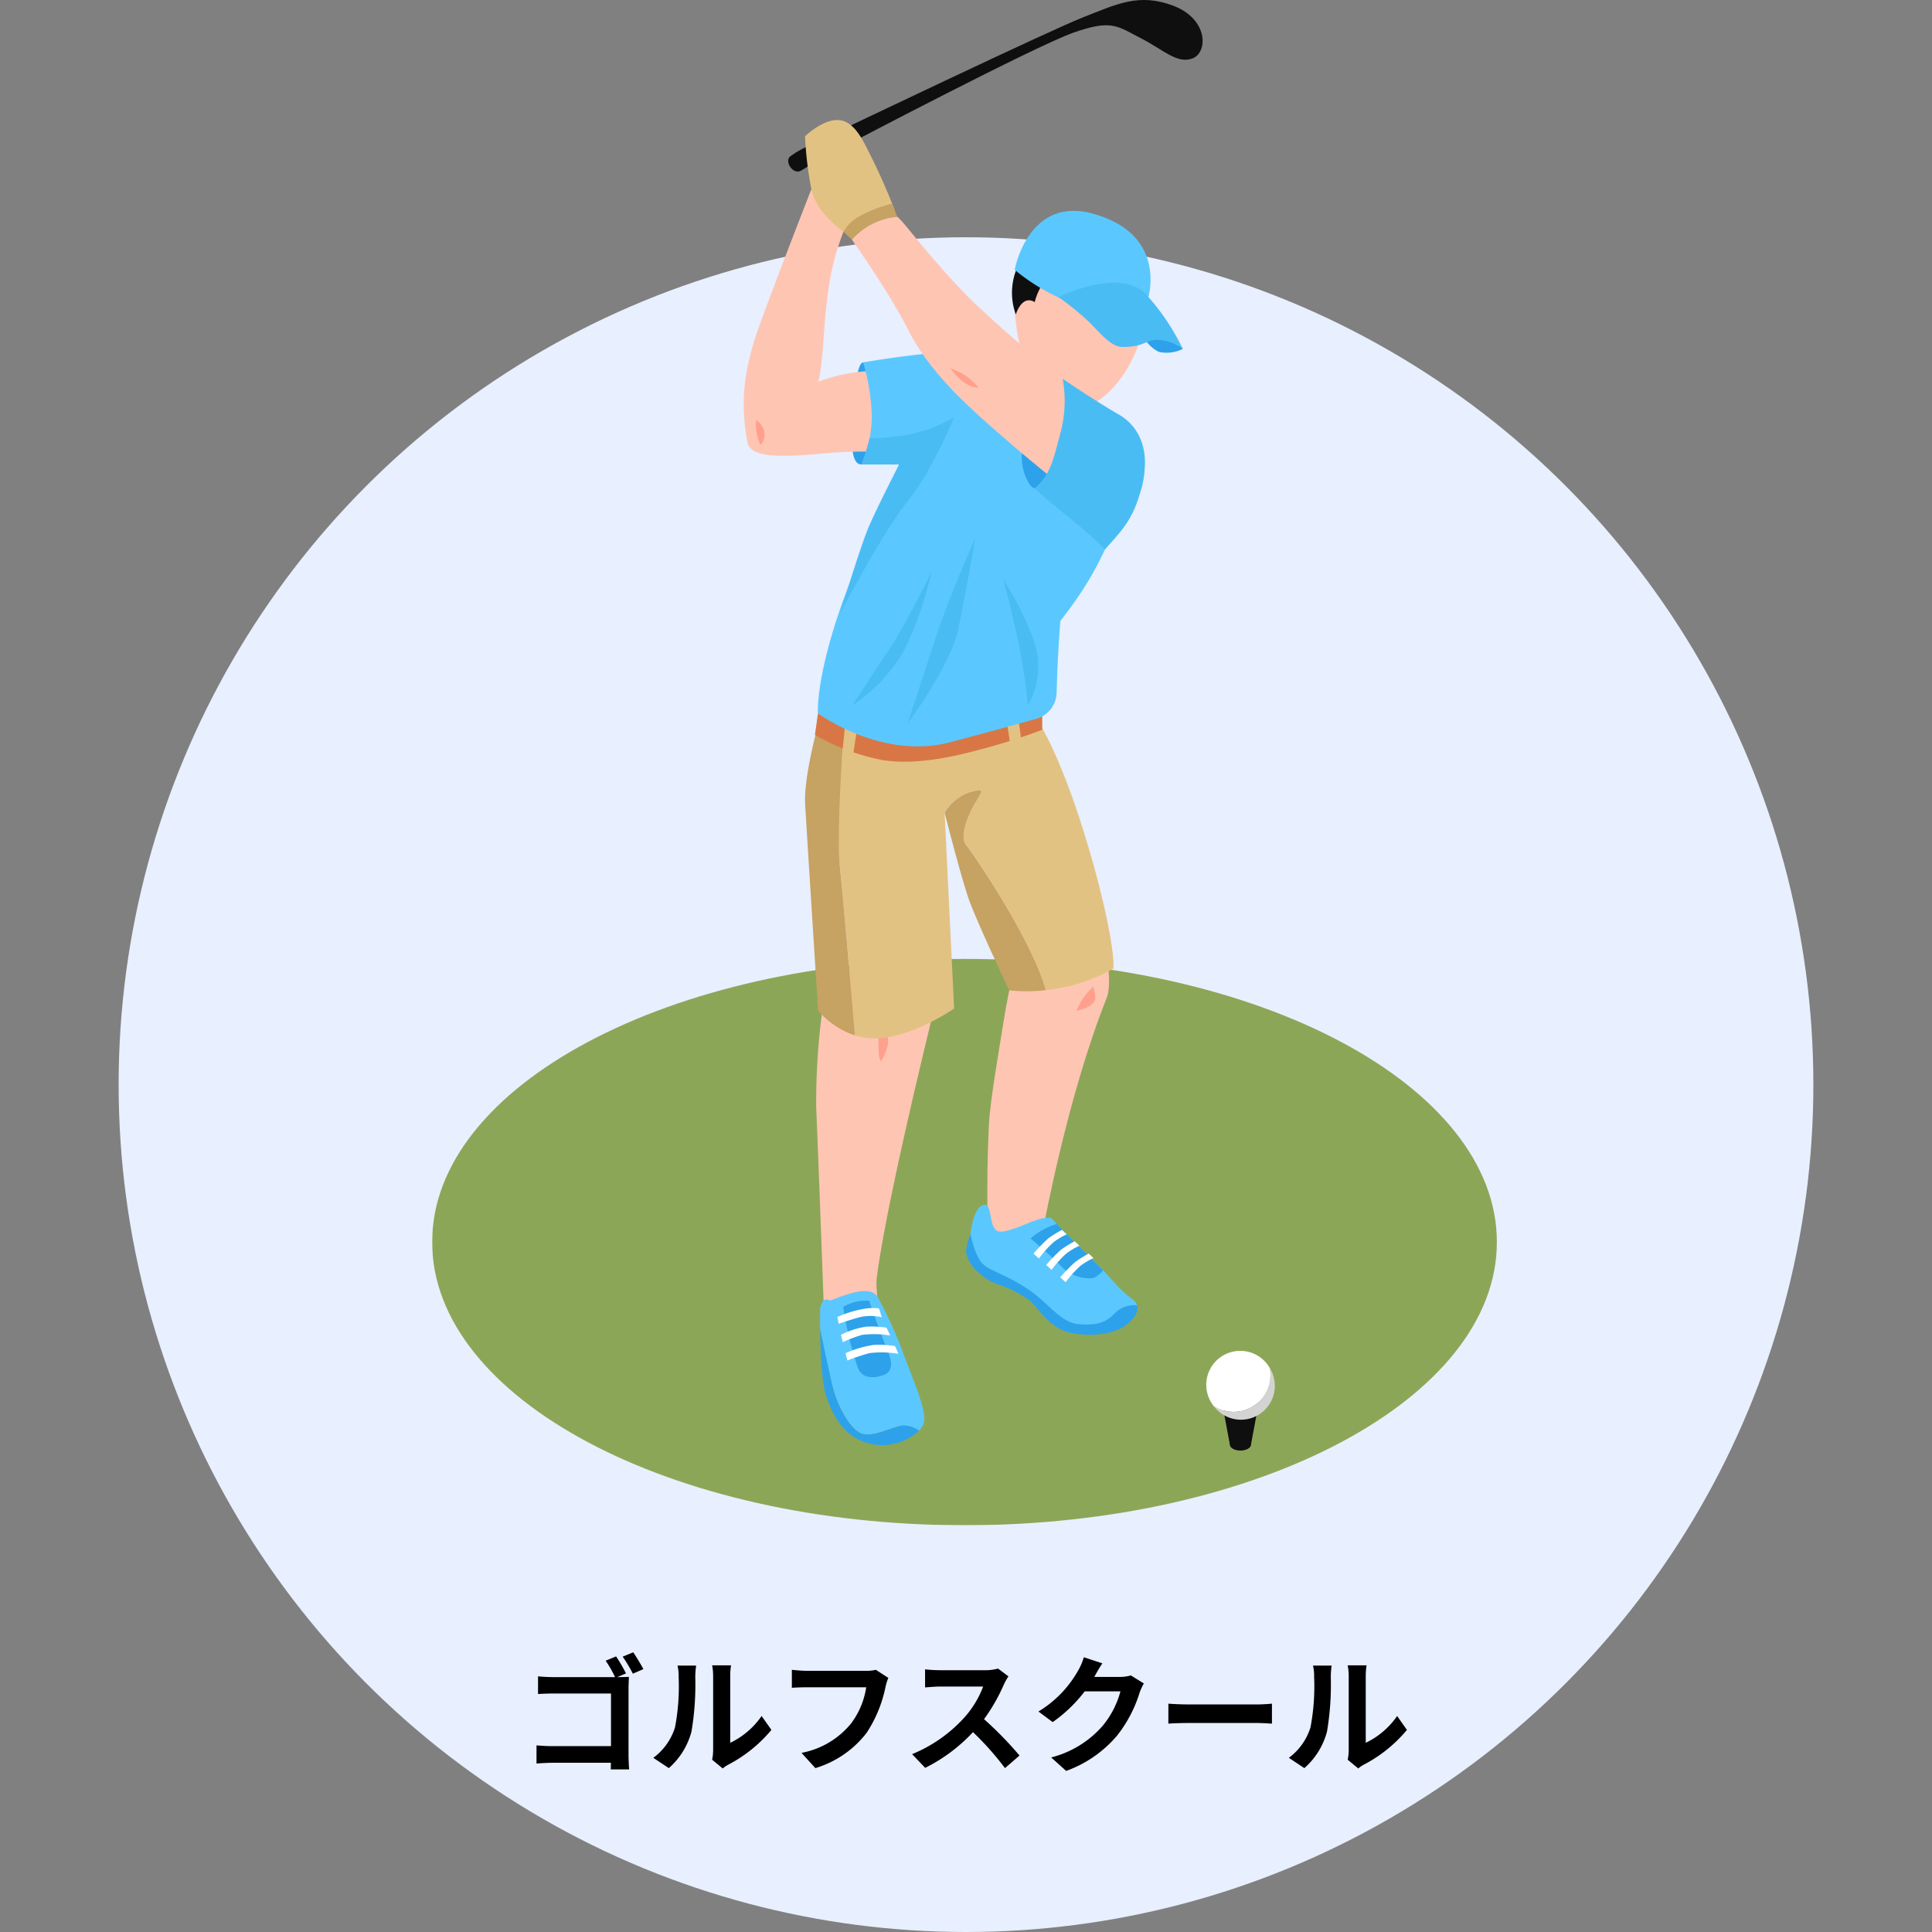 <svg xmlns="http://www.w3.org/2000/svg" xmlns:xlink="http://www.w3.org/1999/xlink" width="228" height="228" viewBox="0 0 228 228"><rect x="0" y="0" width="228" height="228" fill="#808080" stroke="none"/><defs><clipPath id="a"><rect width="125.65" height="180" fill="none"/></clipPath><clipPath id="c"><rect width="125.65" height="66.836" fill="none"/></clipPath></defs><g transform="translate(-440 -1284)"><circle cx="100" cy="100" r="100" transform="translate(454 1312)" fill="#e8effe"/><rect width="228" height="228" transform="translate(440 1284)" fill="none"/><path d="M-39.825-8.73c0-.435.03-1.035.045-1.38-.255.015-.87.03-1.305.03h-.075l1.035-.435a18.359,18.359,0,0,0-1.17-2.01l-1.23.51a13.524,13.524,0,0,1,1.11,1.935h-7.23c-.525,0-1.29-.03-1.86-.09v2.085c.42-.03,1.23-.06,1.86-.06h6.75v6.21h-6.93c-.675,0-1.35-.045-1.86-.09V.12c.5-.045,1.335-.09,1.92-.09h6.855c0,.27,0,.54-.015.78h2.175c-.045-.45-.075-1.245-.075-1.77Zm-.69-3.765a17.781,17.781,0,0,1,1.2,2.01l1.245-.54c-.285-.525-.825-1.44-1.2-1.98ZM-35.07.66a8.688,8.688,0,0,0,2.67-4.3,33.1,33.1,0,0,0,.45-6.45,9.566,9.566,0,0,1,.105-1.35h-2.2a5.475,5.475,0,0,1,.135,1.365,25.848,25.848,0,0,1-.435,5.94A7.076,7.076,0,0,1-36.9-.555ZM-28.71.7a3.824,3.824,0,0,1,.66-.45,16.516,16.516,0,0,0,5.085-4.1L-24.12-5.49a9.5,9.5,0,0,1-3.705,3.165V-10.17a7.617,7.617,0,0,1,.1-1.3h-2.235a6.65,6.65,0,0,1,.12,1.29V-1.44a5.708,5.708,0,0,1-.12,1.11Zm18.075-11.64a5.028,5.028,0,0,1-1.185.12h-6.93c-.5,0-1.35-.075-1.8-.12V-8.82c.39-.03,1.11-.06,1.785-.06h6.99A9.495,9.495,0,0,1-13.53-4.65a9.894,9.894,0,0,1-5.88,3.51l1.635,1.8a12,12,0,0,0,6.03-4.14,15.415,15.415,0,0,0,2.25-5.46,6.109,6.109,0,0,1,.33-1.05Zm14.415-.15a5.415,5.415,0,0,1-1.56.195H-3.06a16.758,16.758,0,0,1-1.77-.1v2.13c.315-.015,1.14-.1,1.77-.1H2.025A11.622,11.622,0,0,1-.21-5.295,16.994,16.994,0,0,1-6.36-.99L-4.815.63A19.758,19.758,0,0,0,.825-3.585,34.206,34.206,0,0,1,4.6.66L6.315-.825A42.168,42.168,0,0,0,2.13-5.115,22.054,22.054,0,0,0,4.485-9.24a7.088,7.088,0,0,1,.525-.93Zm15.675.81a4.81,4.81,0,0,1-1.305.18H15.135l.045-.075c.18-.33.555-1.005.915-1.53l-2.19-.72a7.217,7.217,0,0,1-.675,1.575,13.208,13.208,0,0,1-4.68,4.83L10.23-4.77A17.1,17.1,0,0,0,14.01-8.4h4.215A10.663,10.663,0,0,1,16.1-4.3,11.954,11.954,0,0,1,10.05-.6L11.82.99a14.132,14.132,0,0,0,6.06-4.23,15.651,15.651,0,0,0,2.61-5.01,6.006,6.006,0,0,1,.5-1.08ZM23.88-4.59c.555-.045,1.56-.075,2.415-.075H34.35c.63,0,1.4.06,1.755.075V-6.945c-.39.03-1.065.09-1.755.09H26.3c-.78,0-1.875-.045-2.415-.09ZM39.93.66a8.688,8.688,0,0,0,2.67-4.3,33.1,33.1,0,0,0,.45-6.45,9.567,9.567,0,0,1,.1-1.35h-2.2a5.475,5.475,0,0,1,.135,1.365,25.848,25.848,0,0,1-.435,5.94A7.076,7.076,0,0,1,38.1-.555ZM46.29.7a3.824,3.824,0,0,1,.66-.45,16.516,16.516,0,0,0,5.085-4.1L50.88-5.49a9.5,9.5,0,0,1-3.705,3.165V-10.17a7.617,7.617,0,0,1,.1-1.3H45.045a6.649,6.649,0,0,1,.12,1.29V-1.44a5.708,5.708,0,0,1-.12,1.11Z" transform="translate(554 1492)"/><g transform="translate(491 1284)"><g clip-path="url(#a)"><g clip-path="url(#a)"><g transform="translate(0 113.164)" opacity="0.8"><g clip-path="url(#c)"><path d="M0,123.13c0-18.457,28.128-33.418,62.826-33.418s62.824,14.962,62.824,33.418-28.128,33.418-62.824,33.418S0,141.586,0,123.13" transform="translate(0 -89.713)" fill="#76932e"/></g></g><path d="M57.763,23.043c2.8-1.837,10.73-1.722,12.337,5.007.353,1.481-.332,3.99-.632,5.444-1.126,5.473-6.046,10.072-8.517,8.66-1.752-1-5.311-4.281-6.021-7.977-.8-4.16-.816-8.74,2.833-11.133" transform="translate(14.246 5.759)" fill="#ffc5b3"/><path d="M70.161,28.315a5.109,5.109,0,0,1-4.308,2.258c-2.95-.173-7.587-3.148-7.587-3.148a7.465,7.465,0,0,0-1.341,2.735c-1.524-.93-2.229,1.457-2.229,1.457a7.5,7.5,0,0,1,.566-6.336c.858-1.642,2.286-3.955,5.071-4.231a27.963,27.963,0,0,1,3.179.025c2.007.106,7.326.978,6.649,7.24" transform="translate(14.183 5.493)" fill="#0f0f0f"/><path d="M40.594,33.907c-.932.112-1.124,5.285-1.279,7.9s.14,4.144,1.067,4.144,2.77-4.042,2.462-6.8-1.227-5.362-2.25-5.239" transform="translate(10.267 8.862)" fill="#2da2ea"/><path d="M37.489,90.619a80.537,80.537,0,0,0-1.55,16.466c.32,7.379.993,26.192.993,26.192s4.01,2.926,5.548.27c1.283-2.214.4-4.791.6-6.381,1.2-9.742,7.639-35.3,7.639-35.3Z" transform="translate(9.385 23.688)" fill="#ffc5b3"/><path d="M55.509,89.961s-.74,1.415-1.7,7.5c-.555,3.513-1.554,9.15-1.688,11.969-.367,7.7-.064,13.333-.064,13.333l6.363-.556c.352-1.863,3.09-16.5,7.6-27.817.638-1.6,0-4.911,0-4.911Z" transform="translate(13.577 23.391)" fill="#ffc5b3"/><path d="M41.78,96.928a18.841,18.841,0,0,0,0,1.943A2.241,2.241,0,0,0,42.044,100a5.778,5.778,0,0,0,.819-2,2.739,2.739,0,0,0-.154-1.382Z" transform="translate(10.915 25.257)" fill="#ffa08d"/><path d="M35.963,13.572a10.628,10.628,0,0,0-2.456,1.371c-.613.613.336,2.07,1.229,1.688a9.542,9.542,0,0,0,2.075-1.5Z" transform="translate(8.708 3.548)" fill="#0f0f0f"/><path d="M60,66.717c-4.214-3.735-21.448-5.8-21.448-5.8s-.937,2.739-1.917,6.2l1.9,2.679s-.463,12.222.018,16.724c.338,3.175,1.251,13.772,1.761,19.747a7.682,7.682,0,0,0,2.606.351c4.3-.173,9.1-3.523,9.1-3.523L50.9,79.984a5.585,5.585,0,0,1,2.91-2.411c1.8-.472,1.71-.392.73,1.2s-1.879,4.082-1.123,4.988c.636.762,7.726,10.992,9.406,17.156a20.135,20.135,0,0,0,7.992-2.539c.351-4.2-5.7-27.133-10.817-31.666" transform="translate(9.577 15.923)" fill="#e2c283"/><path d="M39.473,68.96l-2.379-3.132c-1.149,4.055-2.36,9.1-2.195,11.913.252,4.3,1.529,24.3,1.529,24.3a9.586,9.586,0,0,0,4.344,2.932C40.263,99,39.349,88.4,39.011,85.23c-.481-4.5.462-16.27.462-16.27" transform="translate(9.119 17.208)" fill="#c6a263"/><path d="M51.585,75.378c.98-1.6,1.066-1.675-.73-1.2a5.591,5.591,0,0,0-2.91,2.412s2,7.862,2.91,10.365c.994,2.736,4.705,10.591,4.705,10.591a19.342,19.342,0,0,0,4.309-.018c-1.68-6.164-8.771-16.394-9.406-17.156-.757-.906.143-3.391,1.123-4.989" transform="translate(12.533 19.324)" fill="#c6a263"/><path d="M35.81,69.481a26.075,26.075,0,0,0,7.976,2.966c4,.614,8.381-.343,12.858-1.61,3.575-1.01,5.992-1.967,5.992-1.967V66s-7.885,2.335-10.812,2.762-6.793,2.1-9.888.87a56.724,56.724,0,0,1-5.768-2.706Z" transform="translate(9.361 17.253)" fill="#d87745"/><path d="M38.793,67.1l-.453,4.8,1.181.458.7-4.488Z" transform="translate(10.022 17.539)" fill="#e2c283"/><path d="M53.7,67.21l.546,3.613,1.289-.544-.492-3.616Z" transform="translate(14.039 17.426)" fill="#e2c283"/><path d="M45.351,39.144a19.78,19.78,0,0,0-7.412,1.279c.66-2.137.583-8.015,1.491-12.584a30.111,30.111,0,0,1,2.853-8.12L37.132,17.7s-3.907,9.97-6.084,15.957-2.195,9.818-1.471,13.887c.33,1.856,3.909,1.825,9.117,1.322a56.652,56.652,0,0,1,9.545,0Z" transform="translate(7.62 4.627)" fill="#ffc5b3"/><path d="M65.016,38.212a23.161,23.161,0,0,0-9.834-5.145c-3.1-.745-13.754,1.1-13.754,1.1a24.562,24.562,0,0,1,1.023,6.465,14.256,14.256,0,0,1-1.235,5.578h4.458s-4.238,9.7-6.181,14.886c-3.755,10.027-3.4,14.483-3.4,14.483s7.531,5.578,15.655,3.408c4.076-1.087,7.8-2.11,10.093-2.746a3.3,3.3,0,0,0,2.422-3.1c.054-2.057.174-5.186.44-8.467,4.6-5.831,5.147-8.774,6.33-10.356,2.634-3.522,4.137-5.266,3.386-9.78s-5.206-4.911-9.4-6.334" transform="translate(9.433 8.598)" fill="#5ac8ff"/><path d="M55.178,42.4a6.088,6.088,0,0,0,.856,3.6c1.075,1.66,3.475-.308,3.809-1.8s0-1.8,0-1.8Z" transform="translate(14.419 11.083)" fill="#2da2ea"/><path d="M70.59,45.662c-1.037-.72-1.16-2.211-2.511-3.268A160.9,160.9,0,0,1,54.069,30.622c-5.109-5.086-8.126-9.445-8.98-10.063a7.327,7.327,0,0,0-7.577-.43s6.032,8.183,8.845,13.737S54.069,43.51,59,47.774c2.242,1.938,5.193,4.288,7.3,5.935,1.509-2.225,4-5.258,4.289-8.048" transform="translate(9.806 5.033)" fill="#ffc5b3"/><path d="M62.267,92.3a8.046,8.046,0,0,0-2,2.861c1.085-.2,2.08-.679,2.236-1.43a4.738,4.738,0,0,0-.235-1.43" transform="translate(15.754 24.129)" fill="#ffa08d"/><path d="M59.676,35.435a14.7,14.7,0,0,1-.352,6.711c-.751,2.779-1.073,4.6-2.952,6.221,2.394,2.293,5.279,4.2,8.305,7.2,1.811-2.1,3.685-3.632,4.556-8.555.6-3.407-.624-6.016-2.9-7.333-3.142-1.819-6.661-4.243-6.661-4.243" transform="translate(14.736 9.263)" fill="#4abcf4"/><path d="M52.5,50.306s-3.035,6.648-4.764,11.968-3.267,9.978-3.267,9.978,5.118-6.8,6.037-11.306S52.5,50.306,52.5,50.306" transform="translate(11.623 13.15)" fill="#4abcf4"/><path d="M48.669,53.47s-3.223,6.579-5.065,9.275-4.3,6.533-4.3,6.533a19.345,19.345,0,0,0,6.139-6.533,40.7,40.7,0,0,0,3.223-9.275" transform="translate(10.275 13.977)" fill="#4abcf4"/><path d="M53.42,54.2s.793,2.762,1.7,6.983a69.927,69.927,0,0,1,1.215,7.9,9.214,9.214,0,0,0,.613-7.9A35.092,35.092,0,0,0,53.42,54.2" transform="translate(13.964 14.168)" fill="#4abcf4"/><path d="M41.655,41.508a27.517,27.517,0,0,0,4.807-.473,17.188,17.188,0,0,0,5.158-2s-2.586,6.375-5.507,9.964-7.957,13.236-7.957,13.236,2.2-7.3,3.256-9.936c.793-1.982,3.721-7.686,3.721-7.686H40.675a24.287,24.287,0,0,0,.98-3.1" transform="translate(9.974 10.203)" fill="#4abcf4"/><path d="M30.309,39.274a6.047,6.047,0,0,0,.478,2.918c.494-.256.6-1.089.465-1.65a2.713,2.713,0,0,0-.944-1.268" transform="translate(7.917 10.266)" fill="#ffa08d"/><path d="M48.5,34.465A6.45,6.45,0,0,0,50.28,36.25c1.023.614,1.507.471,1.507.471a7.8,7.8,0,0,0-1.328-1.269,7.253,7.253,0,0,0-1.955-.986" transform="translate(12.679 9.009)" fill="#ffa08d"/><path d="M41.1,137.571c1.4.614,3.924-.921,5.118-.921a3.433,3.433,0,0,1,1.751.609,2.423,2.423,0,0,0,.549-.838c.468-1.438-1.439-5.582-2.514-8.575a50.458,50.458,0,0,0-2.8-6.134c-.763-1.931-4.29-.32-5.748.2-.734-.482-1.147.452-1.153,1.061s-.013,1.4-.006,2.291c.032.153.989,4.867,1.492,6.88.512,2.046,1.911,4.808,3.309,5.423" transform="translate(9.488 31.575)" fill="#5ac8ff"/><path d="M42.269,137.889a6.321,6.321,0,0,0,5.7-1.558,3.429,3.429,0,0,0-1.751-.609c-1.192,0-3.719,1.535-5.116.921s-2.8-3.377-3.309-5.423c-.5-2.013-1.461-6.727-1.492-6.88.02,2.716.16,6.346.791,8.142.839,2.389,2.236,4.774,5.179,5.406" transform="translate(9.489 32.503)" fill="#2da2ea"/><path d="M43.671,127.541c-.754-1.907-1.486-3.886-2.144-5.843a5.274,5.274,0,0,0-3.07.727,40.957,40.957,0,0,0,1.726,7.175c.46,1.256,1.777,1.308,3.05.862,1.544-.541.588-2.544.439-2.92" transform="translate(10.053 31.809)" fill="#2da2ea"/><path d="M42.785,122.413a6.058,6.058,0,0,0-1.424.009,12.738,12.738,0,0,0-3.449,1.015c.049.264.1.527.158.791.718-.243,2.161-.722,2.791-.839a6.168,6.168,0,0,1,2.312.072c-.193-.32-.172-.743-.389-1.048" transform="translate(9.91 31.989)" fill="#fff"/><path d="M43.623,124.243a11.426,11.426,0,0,0-2.35-.122,9.393,9.393,0,0,0-3.027.964c.067.291.145.58.216.87a13.99,13.99,0,0,1,2.312-.868,11.642,11.642,0,0,1,3.281.077c-.143-.307-.284-.616-.431-.921" transform="translate(9.998 32.441)" fill="#fff"/><path d="M44.52,125.967a11.729,11.729,0,0,0-2.48-.141,12.465,12.465,0,0,0-3.367.979c.074.288.143.576.218.864a22.273,22.273,0,0,1,2.649-.877,11.924,11.924,0,0,1,3.378.091c-.132-.305-.262-.612-.4-.916" transform="translate(10.109 32.887)" fill="#fff"/><path d="M69.525,123.883c-1.79-1.293-2.733-2.81-4.431-4.4-1.521-1.419-3.111-3.044-4.112-4.087-.626-.652-1.026-1.08-1.026-1.08-1.388-.428-3.893,1.371-5.893,1.564-1.678.161-.951-3.271-2.035-3.164-1.616.16-1.776,4.979-1.776,4.979a7.817,7.817,0,0,0,2.465,2.722c1.365.812,3.474,1.64,4.636,2.716.049.045.085.083.131.127,2.317,2.175,2.625,3.191,4.446,3.7a8.862,8.862,0,0,0,4.4.2c2.518-.773,4.735-2.163,3.191-3.278" transform="translate(13.136 29.465)" fill="#5ac8ff"/><path d="M70.1,123.878a3.13,3.13,0,0,0-2.544.886c-1.023,1.1-2.166,1.525-4.3,1.333s-3.451-2.341-5.738-3.953-4.443-2.277-5.346-2.932c-1.176-.853-1.7-3.785-1.7-3.785a7.392,7.392,0,0,0-.527,2.124,4.1,4.1,0,0,0,1.415,2.39,6.706,6.706,0,0,0,2.842,1.626,14.07,14.07,0,0,1,3.336,1.8c.752.6,2.247,3.262,4.792,3.765s5.393.161,6.844-1.211.927-2.046.927-2.046" transform="translate(13.055 30.173)" fill="#2da2ea"/><path d="M59.085,114.513a7.941,7.941,0,0,0-3.1,1.71s2.075,1.732,3.5,3.165a4.71,4.71,0,0,0,3.856,1.521,2.722,2.722,0,0,0,1.195-.95s-3.446-3.359-5.449-5.447" transform="translate(14.635 29.934)" fill="#2da2ea"/><path d="M59.623,115.062a14.059,14.059,0,0,0-1.635,1.017,22.231,22.231,0,0,0-1.731,1.78l.641.58a13.172,13.172,0,0,1,1.727-1.919,7.87,7.87,0,0,1,1.563-.932Z" transform="translate(14.706 30.078)" fill="#fff"/><path d="M60.809,116.127a14.059,14.059,0,0,0-1.635,1.017,22.231,22.231,0,0,0-1.731,1.78l.641.58a13.171,13.171,0,0,1,1.727-1.919,7.87,7.87,0,0,1,1.563-.932Z" transform="translate(15.016 30.356)" fill="#fff"/><path d="M62.124,117.283A14.059,14.059,0,0,0,60.49,118.3a22.231,22.231,0,0,0-1.731,1.78l.641.58a13.171,13.171,0,0,1,1.727-1.919,7.8,7.8,0,0,1,1.563-.932Z" transform="translate(15.36 30.658)" fill="#fff"/><path d="M54.5,26.685a23.552,23.552,0,0,0,6.152,3.685c3.59,1.432,9.51,0,9.51,0s2.675-7.737-6.354-10.292C56.072,17.89,54.5,26.685,54.5,26.685" transform="translate(14.246 5.157)" fill="#5ac8ff"/><path d="M66.365,31.157a4.285,4.285,0,0,0,2.011,2.262,4.212,4.212,0,0,0,2.858-.339,4.809,4.809,0,0,0-2.09-1.922,5.457,5.457,0,0,0-2.779,0" transform="translate(17.348 8.095)" fill="#2da2ea"/><path d="M58.59,28.144a33,33,0,0,1,3.709,3.03c1.232,1.245,2.529,2.861,3.838,2.861,2.8,0,2.858-1.023,4.5-.819a5.36,5.36,0,0,1,2.629,1.044A26.694,26.694,0,0,0,69,27.9c-2.995-3.4-10.412.248-10.412.248" transform="translate(15.316 6.913)" fill="#4abcf4"/><path d="M37.538,15.779S62.955,3.633,66.946,2.069,73.6-.876,77.677.687s4.081,5.432,2.293,6.186-3.508-1-5.982-2.274c-2.963-1.529-3.563-2.334-8.062-.769S39.1,17.12,39.1,17.12Z" transform="translate(9.813 0)" fill="#0f0f0f"/><path d="M40.076,24.851s-3.8-2.289-4.443-5.461a43.1,43.1,0,0,1-.749-6.241s2.215-2.156,4.127-1.9,2.959,2.955,3.523,3.994a71.178,71.178,0,0,1,2.961,6.7,30.892,30.892,0,0,0-5.419,2.9" transform="translate(9.119 2.936)" fill="#e2c283"/><path d="M39.483,23.308l-1-.94A4.855,4.855,0,0,1,40.443,20.5a15.773,15.773,0,0,1,3.772-1.448l.619,1.567a8.029,8.029,0,0,0-5.351,2.694" transform="translate(10.06 4.979)" fill="#c6a263"/><path d="M73.912,131.3l.906,4.858h2.491l.906-4.858Z" transform="translate(19.321 34.323)" fill="#0f0f0f"/><path d="M76.064,130.343c-1.188,0-2.152.542-2.152,1.211s.964,1.211,2.152,1.211,2.152-.542,2.152-1.211-.964-1.211-2.152-1.211" transform="translate(19.321 34.072)" fill="#2d2d2d"/><path d="M75.876,134.6c-.687,0-1.246.314-1.246.7s.559.7,1.246.7,1.246-.314,1.246-.7-.559-.7-1.246-.7" transform="translate(19.509 35.185)" fill="#0f0f0f"/><path d="M79.728,127.978a4.346,4.346,0,0,1-6.606,4.5,4,4,0,0,0,6.606-4.5" transform="translate(19.114 33.454)" fill="#d3d3d3"/><path d="M79.993,129.219a4.362,4.362,0,0,0-.083-.827,4.009,4.009,0,1,0-6.607,4.5,4.346,4.346,0,0,0,6.69-3.676" transform="translate(18.933 33.04)" fill="#fff"/></g></g></g></g></svg>